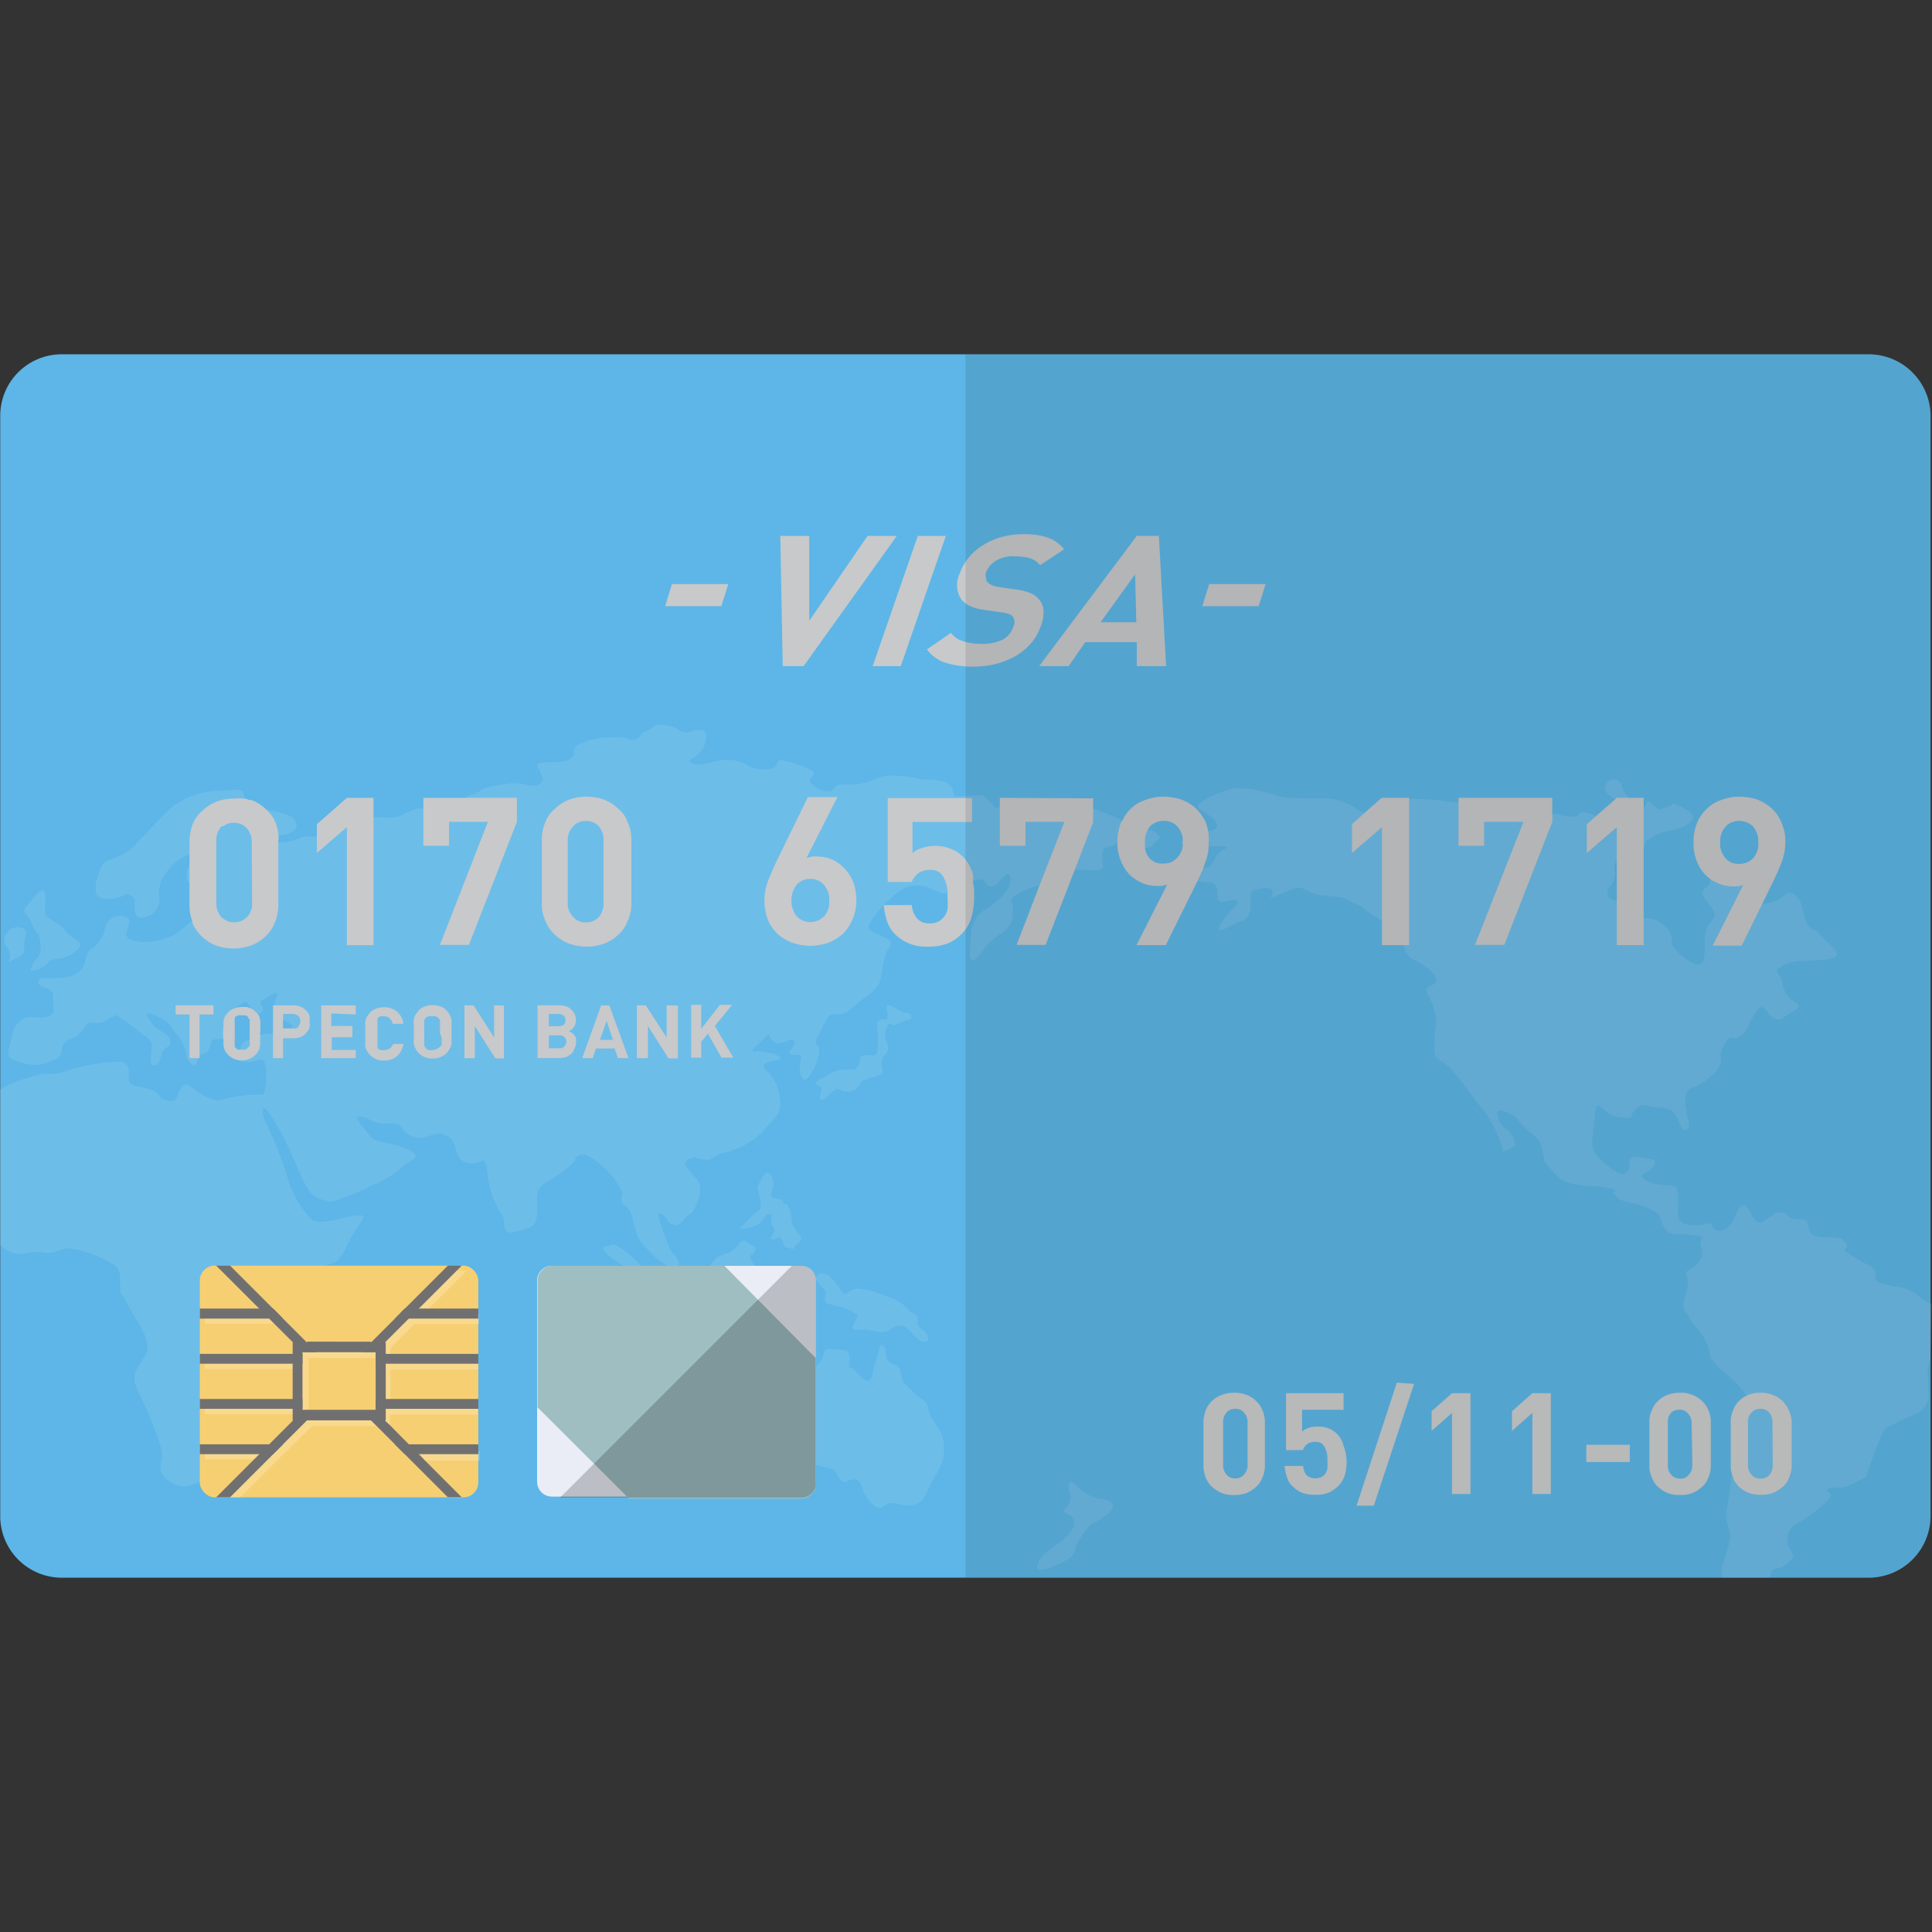 <svg xmlns="http://www.w3.org/2000/svg" xmlns:xlink="http://www.w3.org/1999/xlink" viewBox="0 0 160 160"><rect x="0" y="0" width="160" height="160" fill="#333333" stroke="none"/><defs><style>.a{fill:#e0e0e0;}.b{clip-path:url(#a);}.c{fill:#5db6e7;}.d,.n{opacity:0.1;}.e,.i{fill:#fff;}.f{fill:#c8c9ca;}.g{fill:#cccdcd;}.h{fill:#f6cf72;}.i,.m{opacity:0.2;}.j{fill:#717070;}.k{fill:#ebedf6;}.l{fill:#9fbec2;}.m,.n{fill:#040000;}</style><clipPath id="a"><rect class="a" width="160" height="160" transform="translate(149 338)"/></clipPath></defs><g class="b" transform="translate(-149 -338)"><g transform="translate(149.02 367.342)"><path class="c" d="M159.861,5.086V96.25a5.125,5.125,0,0,1-5.106,5.066H5.006A5.106,5.106,0,0,1,0,96.35V5.086A5.086,5.086,0,0,1,5.086,0h149.67a5.125,5.125,0,0,1,5.106,5.086Z"/><g class="d"><path class="e" d="M96.072,40.03a2.9,2.9,0,0,0-.656.616c0,.139-.358.219-.616.238h0a2.463,2.463,0,0,1-1.192-.119c-.477-.159-.656-.477-.934-.377a.238.238,0,0,0-.139,0,1.689,1.689,0,0,1-.7.4c-.6.139-.556.338-.576.755s.119.7,0,.993-1.152.179-1.768.139a.954.954,0,0,0-.477,0h0a3.258,3.258,0,0,0-1.112.815c-.6.6-.4.616-1.192.5a1.391,1.391,0,0,0-.636,0,5.562,5.562,0,0,0-1.887.735c-.775.437-.258.616-.338,1.49a1.987,1.987,0,0,1-.735,1.609,5.026,5.026,0,0,0-1.589,1.371.954.954,0,0,0-.179.219c-.6.735-.7.795-.934.755s0-1.788,0-2.344a2.344,2.344,0,0,1,.993-1.728h0A7.291,7.291,0,0,0,83.159,44.7c.556-.775.616-1.232.4-1.609s-.795.7-1.252.914-.536-.119-.894-.437h0a.775.775,0,0,0-.7,0h0c-.358.119-.735.358-.934.4a2.94,2.94,0,0,0-1.212.517h0c-.556.358-.775,0-1.43-.179a2.543,2.543,0,0,0-2.245-.1,4.986,4.986,0,0,0-1.371,1.112h-.1c-.815.854-1.569,1.867-1.51,2.165s.715.437,1.49.894.159.457-.119,1.45a14.342,14.342,0,0,0-.377,1.987c-.219.854-1.51,1.569-1.828,1.867s-1.073,1.093-1.848.973-.795.556-1.391,1.589-.139.735,0,1.311a3.973,3.973,0,0,1-.954,2.364c-.437.457-.834-.377-.616-1.291s-.278-.477-.775-.636.358-.556.258-1.033-.656,0-.874,0-.477.318-.914-.139-.3-.536-.278-.576l-1.152,1.112c-.656.616.119.258.854.437s.437,0,1.073.318-.477.358-.914.517-.417.417,0,.775a3.467,3.467,0,0,1,1.013,2.285c.219,1.351-.616,1.669-1.41,2.682a6.576,6.576,0,0,1-3.3,1.768c-1.013.278-.755.675-1.609.536s-.517-.338-1.232,0,0,.834.7,1.649-.179,2.682-.656,2.92-.6.954-1.232.854-.477-.6-1.073-.914,0,.834.4,2.126.894,1.212,1.073,1.987v.119c0,.5-.457.417-1.093,0l-.2-.119a7.212,7.212,0,0,1-1.132-.973c-1.013-1.112-.954-.954-1.271-2.146s-.318-1.311-.755-1.629-.318-.536-.238-1.073a6.576,6.576,0,0,0-3.059-3.2c-.934,0-.656.238-1.112.775a12.575,12.575,0,0,1-2.205,1.55c-.755.517-.7.874-.7,2.3s-.417,1.371-1.788,1.768-.715-1.112-1.152-1.45a7.311,7.311,0,0,1-1.172-3.556c-.258-1.689-.457-.358-1.689-.715s-.7-1.669-1.51-2.126-1.112-.258-1.887,0a1.768,1.768,0,0,1-1.987-.735c-.477-.656-1.112-.238-1.987-.437s-.6-.4-1.391-.517,0,.675.636,1.49,1.172.417,3.02,1.132.2,1.013-.536,1.768a8.264,8.264,0,0,1-2.4,1.371,15.893,15.893,0,0,1-2.463,1.053c-1.053.437-1.291.119-1.987-.159s-1.192-1.649-1.987-3.4a19.866,19.866,0,0,0-1.987-3.675c-.616-.755-.477.179-.3.715a26.163,26.163,0,0,1,1.152,2.622,18.157,18.157,0,0,1,.675,1.867A8.522,8.522,0,0,0,25.826,71.7c.834.477,2.841-.377,3.834-.4s0,.517-.973,2.563c-.7,1.55-1.053,1.331-1.748,1.589a3.973,3.973,0,0,0-.814.5,4.947,4.947,0,0,0-1.649,3.675,6.079,6.079,0,0,0,0,1.351.258.258,0,0,0,0,.119,4.668,4.668,0,0,0,.1.735,2.841,2.841,0,0,1,0,1.669h0a.954.954,0,0,1-.139.517,2.245,2.245,0,0,1-.4.7c-.5.675-1.212,1.232-1.609,1.708a2.106,2.106,0,0,0-.2.338.258.258,0,0,0,0,.139.428.428,0,0,1-.1.338q-.012.238,0,.477a13.151,13.151,0,0,1-.636,1.987,3.278,3.278,0,0,1-.179.437,2.463,2.463,0,0,1-.318.477,1.807,1.807,0,0,1-.338.338,3.973,3.973,0,0,1-1.132.477,2.3,2.3,0,0,0-.814.477,5.4,5.4,0,0,1-2.205,1.47l-.4.159a2.126,2.126,0,0,1-2.8-1.013c-.139-.755.238-.834,0-1.987A30.177,30.177,0,0,0,11.324,85.7c-.477-1.192-.159-1.43.616-2.7s-.536-2.682-1.291-4.152-.715-.775-.715-1.808,0-1.41-.914-1.848A9.7,9.7,0,0,0,6.3,74.14c-1.41-.358-1.371.437-2.741.238s-1.311.219-2.185.119A3.218,3.218,0,0,1-.02,73.782V60.889a10.191,10.191,0,0,1,2.483-1.013c1.708-.6,1.43,0,2.94-.5a16.111,16.111,0,0,1,4.351-.795c1.053,0,.894.834.894,1.43s.258.477,1.569.815.616.775,1.589.954.675-.179,1.152-.973.775,0,1.987.616,1.192.258,2.8,0a16.689,16.689,0,0,1,1.987-.119c.278-.119.417-1.788.2-2.523s-.616-.179-1.45-.179-.755-.119-.715-.4a2.126,2.126,0,0,1,.139-.675s0-.1,0-.119a.8.8,0,0,1,.576-.616,2.538,2.538,0,0,0,.795-.318h0a3.834,3.834,0,0,1,1.053-.219A3.973,3.973,0,0,0,24,55.923a.616.616,0,0,0,.2-.159c.139-.258-.576-.5-1.033-.815a.993.993,0,0,1-.238-.159.973.973,0,0,1-.219-.934,2.425,2.425,0,0,1,.2-.656c.159-.636-.4-.179-1.073.2s.119.517-.159,1.053a.377.377,0,0,1-.6,0,.815.815,0,0,1-.358-.377,1.172,1.172,0,0,1-.159-.219c-.119-.278-.278-.278-.536-.1a7.312,7.312,0,0,0-.775.517c-.536.4-.358.675-.3,1.152a1.748,1.748,0,0,1,0,.457,1.47,1.47,0,0,1,0,.278.636.636,0,0,1-.735.536c-.3,0-.576,0-.715.2s-.1.934-.675,1.033-.338.437-.6.834-.815-.318-.894-1.093-1.053-1.649-1.152-1.987-1.172-.894-1.748-1.073-.179.4.258.954,1.331.675,1.391,1.252-.179.4-.536.795-.159,1.033-.675,1.252-.437-.656-.318-1.43-.636-.914-1.152-1.41-1.391-.993-1.669-1.232-.993.616-1.808.6-.477-.179-.795.179-.675.973-1.192,1.073a1.132,1.132,0,0,0-.874,1.093c-.119.636-.576.675-1.371,1.013a3.794,3.794,0,0,1-2.523-.318C.5,58.207.616,57.71.815,57.194a4,4,0,0,1,.159-.675,1.768,1.768,0,0,1,1.013-1.53,1.748,1.748,0,0,1,.636-.119h0a4.53,4.53,0,0,0,1.271,0c.735-.219.5-.576.477-1.609a.2.2,0,0,0,0-.139c0-.815-1.073-.5-1.212-1.093s.854-.219,2.563-.477l.238-.119A1.43,1.43,0,0,0,6.993,50.4c.139-.417.2-.894.457-1.112a2.424,2.424,0,0,0,1.192-1.609c.238-1.013,1.013-1.391,1.728-1.093a.536.536,0,0,1,.3.238c.159.318-.258.795-.219,1.252s.755.477,1.212.6a6.079,6.079,0,0,0,2.96-.715c.5-.4.854-.755,1.291-1.093l.318-.238c.6-.4.139-.675.278-.854a1.588,1.588,0,0,0,.4-1.371c-.2-.6-.834-.258-1.232-.556a1.709,1.709,0,0,1-.139-.2,1.331,1.331,0,0,1,.139-1.291l.219-.636V41.46h-.318l-.7.338a4.331,4.331,0,0,0-1.391,1.55,1.808,1.808,0,0,0-.3.775h0a4.907,4.907,0,0,0,0,1.192,1.629,1.629,0,0,1-1.53,1.351c-.5-.1-.4-.3-.5-.6a1.82,1.82,0,0,1,0-.735c0-.219-.358-.735-.755-.6a3.1,3.1,0,0,1-1.987.318c-.795-.2-.556-1.311-.179-2.3s.616-.656,1.867-1.311.934-.874,1.987-1.748A26.7,26.7,0,0,1,14.3,37.427a6.675,6.675,0,0,1,4.132-1.271c1.987-.219,1.55,0,1.788.5a.477.477,0,0,0,.219.278.238.238,0,0,0,.119.119,3.715,3.715,0,0,0,1.629.7,4.763,4.763,0,0,1,1.093.238C24.515,38.3,24.4,38.7,24.534,39s-.536.775-1.192.815h-.3a2.443,2.443,0,0,1-.993-.3c-.358-.139-.119.338.119.616a1.112,1.112,0,0,0,.914.278h.437c.715,0,1.748-.576,1.987-.5a1.808,1.808,0,0,0,.656,0l1.689-.477c.795-.238.795-.735,1.093-.954s.775-.238,1.987-.139h.675c1.589.119,1.43-.159,2.463-.556a1.768,1.768,0,0,1,.993-.159,6.258,6.258,0,0,0,1.152.219,3.437,3.437,0,0,0,2.3-.993h0c.318-.477.5-.258,1.093-.616s.457-.338,2.146-.636,2.165.417,2.9,0-.358-1.41-.139-1.669,1.848,0,2.563-.358.278-.775.616-1.152a6.079,6.079,0,0,1,2.98-.7c1.351-.139,1.291.338,1.887.179s.4-.576.874-.675.477-.338.775-.477a2.7,2.7,0,0,1,1.987.358c.775.477.934,0,1.728,0s.457.795.457,1.112a2.106,2.106,0,0,1-1.093,1.252c-.477.238,0,.536.675.5s1.152-.318,1.987-.377a3.238,3.238,0,0,1,1.987.477,2.96,2.96,0,0,0,1.987.238c.536-.139.358-.6.656-.7a8.344,8.344,0,0,1,2.483.795c.755.3-.119.656,0,.993a1.987,1.987,0,0,0,1.55.815c.536,0,.338-.656,1.232-.6a4.967,4.967,0,0,0,2.185-.258,4.132,4.132,0,0,1,2.384-.437,9.535,9.535,0,0,1,1.987.318,4.45,4.45,0,0,1,1.708.159c.993.278.675.993.934,1.152s.7,0,1.728,0a2.265,2.265,0,0,1,.536,0c.3,0,.219.258.656.536s.2.517.6.437h.258a9.774,9.774,0,0,1,1.47-.278,1.391,1.391,0,0,1,1.371.377,1.371,1.371,0,0,0,1.43,0c.5-.258.139-.517.219-.517s1.013.2,2.324.377a6.537,6.537,0,0,1,.934.179c.6.179.973.377,1.808.7a2.364,2.364,0,0,1,.636.318c.517.318.477.675.874.993s.556,0,1.053-.139h0C95.456,39.215,95.694,39.593,96.072,40.03Z"/><path class="e" d="M73.683,53.916c.338.119.973.636,1.351.616s.6.477.278.536a9.02,9.02,0,0,0-1.331.536s-.3-.4-.477,0a1.629,1.629,0,0,0-.238.894c0,.219.417.894.219,1.212s-.5.517-.5.934.258.834-.1,1.013A10.07,10.07,0,0,1,71.875,60c-.318.1-.536.119-.675.4a1.033,1.033,0,0,1-1.073.656c-.636,0-.636-.517-1.212,0s-.616.755-.914.636,0-.3,0-.795-1.053-.358,0-.914,1.033-.636,1.708-.735,1.073.219,1.351-.358,0-.815.576-.854.914.238,1.013-.4a7.012,7.012,0,0,0,0-1.589c0-.4-.179-.795.278-.934s.517.119.556-.238S73.206,53.737,73.683,53.916Z"/><path class="e" d="M63.432,67.743c.477,0,.715.934.556,1.291s-.3.775.139.854.735.119.735.437.179-.338.5.477,0,.934.417,1.55.834.914.3,1.232-.119.636-.675.457-.338,0-.616-.616-.457-.1-.715-.119-.338,0-.119-.4.3-.318,0-.735.139-.894-.2-.973-.437.5-1.013.854-1.45.457-1.43.318.358-.3.894-.954.854-.258.755-1.271-.457-.755-.119-1.47a4.271,4.271,0,0,1,.6-.934Z"/><path class="e" d="M61.8,73.5c.377.4.894.278.735.675s-.616.417-.358.814.477.934.814.894.3-.318,1.132-.318,1.311-.179,1.371.159-.358.358-.894.834-1.073.973-.636,1.291.616.854.457,1.053-.3.417,0,.675,1.987.179,1.669.795a3.119,3.119,0,0,1-2.444.954c-1.053,0-.219-.278-2.324-.477s-2.483.338-3.973-.377-2.444-.1-3.258-1.41a19.608,19.608,0,0,0-1.51-1.987c-1.033-1.351-.536-1.351-1.41-1.887s-1.609-1.311-1.013-1.311.3-.675,2.106.814a29.522,29.522,0,0,0,2.662,2.324c1.331.894,1.748.993,2.245.894s1.192,0,.735-.576-.715-1.331-.338-1.47.358.517.993-.179.656-.854,1.212-1.093.258,0,.795-.318S61.366,73.087,61.8,73.5Z"/><path class="e" d="M68.815,76.484a8.959,8.959,0,0,1,.934,1.212c.219.377.6-.338,1.331-.318a7.946,7.946,0,0,1,2.3.636,3.715,3.715,0,0,1,1.728.993c.477.675.834.278.854.954s.139.576.576.973.5,1.093-.258.775-.993-1.351-1.808-1.252-.5.338-1.132.477-.914-.119-1.669-.159-1.331.2-.973-.5.616-.7-.636-1.212-1.748-.258-1.748-.795.219-.576-.278-1.053-.636-.775-.318-1.013S68.637,76.265,68.815,76.484Z"/><path class="e" d="M70.286,83.834c.854.437,1.172,1.291,1.589,1.152s.258-.417.556-1.331.338-1.867.715-1.49,0,1.132.636,1.371.735.417.874,1.132.258.5.894,1.232,1.212.616,1.311,1.45,1.172,1.708,1.232,2.583a3.576,3.576,0,0,1-.437,2.563,20.124,20.124,0,0,0-1.093,2.126,1.55,1.55,0,0,1-1.47.7c-.675,0-1.053-.278-1.47-.179s-.675.6-1.172.258a3.516,3.516,0,0,1-.914-1.112c-.159-.278-.219-1.212-.934-1.112s-.616.457-1.053,0-.119-.854-1.41-1.053a5.582,5.582,0,0,0-2.126-.179,4.251,4.251,0,0,0-1.689.775c-.6.457-1.51.219-1.987.457s-1.271.735-1.828.437-.358-.457-.338-1.172,0-.238-.377-1.47-.2-1.033-.536-1.629-.6-.3-.119-1.152.3-1.013.556-1.291.477,0,1.351-.517,1.112-.318,1.987-.636.973-1.47,1.45-1.828.616-.636.973-.636a4.47,4.47,0,0,1,1.41.457c.636.258.5.278,1.033-.318s0-1.132.973-1.033,1.331,0,1.45.5a2.682,2.682,0,0,1-.04.954Z"/><path class="e" d="M87.986,95.873c.517-.656.775-.735.6-1.51s-.139-1.371.536-.675a3.357,3.357,0,0,0,1.987,1.093c.517,0,1.728.4.477,1.351s-1.013.278-1.987,1.669-.238,1.43-1.43,2.126-2.523.993-2.265.377.119-.616,1.212-1.43,1.828-1.41,1.828-2.106S87.986,95.873,87.986,95.873Z"/><path class="e" d="M27.077,88.979a2.662,2.662,0,0,1-.5-1.987c0-1.073-.417-1.589,0-2.205s1.47-1.629,1.887-2.344.5-2.245.755-.854,1.073,2.185-.139,3.973A31.28,31.28,0,0,0,27.077,88.979Z"/><path class="e" d="M2.543,51.036c-.1-.2.358-.874.358-.874s.576-.3.417-1.43-.258-.457-.675-1.53-1.013-.854-.4-1.569,1.331-1.788,1.47-.914-.2,1.41.159,1.828,1.073.5,1.49,1.172,1.987.914.815,1.788-1.788.3-2.245.914A1.987,1.987,0,0,1,2.543,51.036Z"/><path class="e" d="M.914,50.221c.815-.457,1.112-.358,1.073-1.172s.517-1.53-.358-1.589A1.073,1.073,0,0,0,.4,48.274a.715.715,0,0,0,.159.815,1.291,1.291,0,0,1,.2,1.132C.656,50.479.914,50.221.914,50.221Z"/><path class="e" d="M159.841,83.179a3.417,3.417,0,0,0-.179,1.669c0,1.53.139,1.391-.159,2.146s-1.43.874-2.344,1.43-.973.1-1.589,1.629-.238.715-.755,1.987.2.656-1.271,1.43-1.987.1-2.205.556.874,0-.2,1.073a11.285,11.285,0,0,1-2.185,1.629,1.569,1.569,0,0,0-.934,1.728c.159.874.934.814,0,1.649s-1.212,0-1.45,1.192H142.6v.02c0-1.212-.159-.3.457-2.384s-.4-1.391,0-3.675.417-4.748.934-6.437,1.629-1.212.5-2.741-1.311-1.271-2.285-2.3-.358-.815-.914-1.987-.934-1.132-1.391-1.987-.715-.616-.258-2.146-.556-1.47.457-1.987a1.53,1.53,0,0,0,.715-1.987c-.139-.4.775-.556-.656-.755s-1.828.258-2.344-.616-.1-1.013-1.172-1.53-2.245-.517-2.662-.914l-.4-.417s.755-.3-.973-.5-3,0-3.973-1.232-.656-.517-.874-1.629-.457-1.132-1.271-1.848-.814-1.112-1.589-1.43-.914-.2-.914,0a1.569,1.569,0,0,0,.675,1.331,1.589,1.589,0,0,1,.755,1.311c0,.258-.973.576-.973.576a3.139,3.139,0,0,0-.3-1.033,8.682,8.682,0,0,0-1.013-1.987,4.868,4.868,0,0,0-.775-.973,28.444,28.444,0,0,0-1.987-2.6c-1.232-1.49-1.589-.556-1.589-2.245s.3-1.689,0-2.861-1.013-1.728-.417-1.987.973-.517-.139-1.49-1.53-.457-1.987-1.788.457-1.212-1.212-1.828a13.37,13.37,0,0,1-2.344-1.55l-1.232-.556s.159-.159-1.669-.3-1.649-1.033-3.02-.457-1.55.636-1.569.656.715-.914-.576-.815-1.013.4-1.073,1.013.159,1.331-.755,1.689-2.245,1.331-1.728.3,1.768-1.728,1.311-1.987-1.43.556-1.53-.258.1-1.212-.973-1.271-1.987-.5-1.112-.854,1.589-.219,1.828-1.073,2.146-1.073,0-1.033-3.02,0-2.761-.358.159-1.172,1.629-.954,1.49-.417,1.132-.834c-.795-.894-1.987-.954-1.073-1.53a8.562,8.562,0,0,1,2.6-1.112,8.642,8.642,0,0,1,3.576.616c1.569.4,4.132,0,5.3.4s1.728,1.073,2.086,1.033,1.371-1.132,2.4-1.132a18.157,18.157,0,0,1,3.715.079c2.086.258,4.132.358,4.192.874s0,.755.814.755,1.43-.457,1.987.258,1.172,1.232,1.073.675-.616-1.033-.219-1.232a4.271,4.271,0,0,1,1.887-.2,5.542,5.542,0,0,0,1.589.2c.3,0,.1-.556,1.112-.258s1.172,1.073,1.391,1.132.656-.795.715-1.351.5-.536-.417-1.252,0-1.589.576-1.291.238.715.914,1.391.755,1.212,1.212,1.013.219-1.073.815-.4.775.318,1.331.2,0-.457.775-.1,1.768.755.954,1.43-1.987.556-2.9,1.073-.616.358-.874.954-.139.675-1.172.934-1.311,0-1.271.914a1.51,1.51,0,0,1-.4,1.43.656.656,0,0,0,.238,1.073c.417.2.874-.159.874.457s.775,1.073,1.788,1.073a2.265,2.265,0,0,1,1.987,1.013c.616.775-.258.815.775,1.788s1.987,1.43,2.146.556,0-1.073.139-2.086,1.132-1.132.616-1.987-1.271-1.331-.556-1.828-.159-.993,1.073-1.232,1.987-.457,2.543.457,0,1.53.457,1.987,2.106-.2,2.4-.556,1.172-.318,1.47,1.013.517,1.689.973,1.828.457.457,1.033.973,1.629,1.331,0,1.49-2.96,0-3.576.5-.675.159-.258.914,0,.258.4,1.232,1.848.973.715,1.629-.914.815-1.569.616-.815-1.669-1.589-.477-.656,1.649-1.331,1.987-.7-.358-1.311.775.358,1.212-1.033,2.483-1.987.675-2.126,1.748.556,2.344.2,2.6-.318.2-.715-.517-.2-1.112-1.629-1.232-1.331-.457-1.987.159.2.815-1.391.616-1.768-2.086-1.987.1-.358,2.444.159,3.059,1.987,1.987,2.5,1.43-.159-1.47,1.013-1.232,1.47,0,1.271.616-1.788.775-.517,1.371,2.364,0,2.463.874a16.506,16.506,0,0,1,0,1.788c0,.556.3.973,1.47.973s1.132-.457,1.43.159,1.271.3,1.689-.576.715-1.828,1.311-.814.715,1.232,1.331.814l.616-.4a.863.863,0,0,1,1.232,0c.576.616,1.47,0,1.669.656s0,.814.775,1.073,1.987-.159,2.4.556-.874.258.6,1.132,1.987.954,1.848,1.53.3.656,1.629.954a3.516,3.516,0,0,1,2.185.973,2.781,2.781,0,0,0,.854.457Z"/></g><path class="f" d="M23.044,39.871h0a3.377,3.377,0,0,0-.258-1.112,2.563,2.563,0,0,0-.616-.914.934.934,0,0,0-.2-.2,3.556,3.556,0,0,0-1.172-.735h-.219a.934.934,0,0,0-.377-.119,5.662,5.662,0,0,0-.815,0,4.331,4.331,0,0,0-1.43.238,3.556,3.556,0,0,0-1.172.735,2.98,2.98,0,0,0-.834,1.112,4.231,4.231,0,0,0-.278,1.55v5.145a3.635,3.635,0,0,0,.238,1.391.377.377,0,0,0,0,.139A3.556,3.556,0,0,0,17.9,48.969a4.351,4.351,0,0,0,2.841,0,3.516,3.516,0,0,0,1.172-.715,3.2,3.2,0,0,0,.815-1.152,3.973,3.973,0,0,0,.3-1.53v-5.3a1.351,1.351,0,0,0,.02-.4Zm-2.185,5.523a1.629,1.629,0,0,1-.4,1.192,1.511,1.511,0,0,1-2.165,0,1.728,1.728,0,0,1-.4-1.192V40.308a1.689,1.689,0,0,1,.358-1.132l.119-.1H18.5a1.271,1.271,0,0,1,.854-.278,1.41,1.41,0,0,1,1.073.457,1.689,1.689,0,0,1,.4,1.212Z"/><path class="f" d="M28.706,36.732l-2.483,2.185V41.3l2.483-2.146V48.93h2.205v-12.2Z"/><path class="f" d="M35.043,36.732v3.973h2.126V38.719h3.218L36.414,48.91h2.4l3.973-10.191V36.732Z"/><path class="f" d="M51.949,38.719a2.543,2.543,0,0,0-.795-1.112,3.556,3.556,0,0,0-1.172-.735,4.351,4.351,0,0,0-2.841,0,3.556,3.556,0,0,0-1.172.735,2.761,2.761,0,0,0-.815,1.112,3.536,3.536,0,0,0-.3,1.55v5.145a3.338,3.338,0,0,0,.3,1.53A3.2,3.2,0,0,0,45.97,48.1a3.516,3.516,0,0,0,1.172.715,4.351,4.351,0,0,0,2.841,0,3.516,3.516,0,0,0,1.172-.715,2.92,2.92,0,0,0,.795-1.152,3.338,3.338,0,0,0,.318-1.53V40.268A3.536,3.536,0,0,0,51.949,38.719Zm-1.987,6.675a1.708,1.708,0,0,1-.377,1.192,1.351,1.351,0,0,1-1.073.457,1.291,1.291,0,0,1-1.073-.457A1.569,1.569,0,0,1,47,45.394V40.308A1.629,1.629,0,0,1,47.44,39.1a1.351,1.351,0,0,1,1.073-.457,1.41,1.41,0,0,1,1.073.457,1.768,1.768,0,0,1,.377,1.212Z"/><path class="f" d="M70.643,43.7a3.635,3.635,0,0,0-.755-1.152,3.338,3.338,0,0,0-1.013-.715,3.04,3.04,0,0,0-1.192-.238,1.848,1.848,0,0,0-.457,0l-.457.119,2.563-5.046H66.888l-2.583,5.284c-.258.556-.5,1.112-.715,1.649a4.37,4.37,0,0,0-.3,1.609,4.47,4.47,0,0,0,.278,1.609,3.635,3.635,0,0,0,.815,1.192,3.834,3.834,0,0,0,1.212.715,4.51,4.51,0,0,0,1.49.258,4.41,4.41,0,0,0,1.49-.258,3.973,3.973,0,0,0,1.232-.755,3.536,3.536,0,0,0,.775-1.192,3.754,3.754,0,0,0,.318-1.609A4.529,4.529,0,0,0,70.643,43.7ZM68.22,46.546a1.589,1.589,0,0,1-2.265,0,2.185,2.185,0,0,1,0-2.622,1.49,1.49,0,0,1,1.132-.477,1.391,1.391,0,0,1,1.132.5,1.788,1.788,0,0,1,.437,1.291,1.808,1.808,0,0,1-.437,1.331Z"/><path class="f" d="M80.556,43.7h0a3.4,3.4,0,0,0,0-.6,3.119,3.119,0,0,0-.894-1.55,2.6,2.6,0,0,0-.954-.6,3.318,3.318,0,0,0-1.331-.238,3.258,3.258,0,0,0-1.112.2,1.689,1.689,0,0,0-.715.417v-2.6h4.927V36.752H73.5V43.7H75.49a1.629,1.629,0,0,1,.457-.656,1.47,1.47,0,0,1,1.033-.338,1.152,1.152,0,0,1,1.132.576,2.9,2.9,0,0,1,.338,1.45V44.9a8.165,8.165,0,0,1,0,1.053,1.47,1.47,0,0,1-.417.775,1.41,1.41,0,0,1-1.053.4,1.351,1.351,0,0,1-1.053-.4,1.987,1.987,0,0,1-.437-1.112H73.166a6.735,6.735,0,0,0,.238,1.232,2.92,2.92,0,0,0,.755,1.232,3.635,3.635,0,0,0,2.722.973,4.351,4.351,0,0,0,1.629-.278,3.655,3.655,0,0,0,1.073-.735,3.179,3.179,0,0,0,.854-1.43,6.655,6.655,0,0,0,.219-1.788A4.907,4.907,0,0,0,80.556,43.7Z"/><path class="f" d="M82.781,36.732v3.973h2.126V38.719h3.218L86,44.162,84.172,48.91h2.4l2.364-6.079h0l1.569-4.073V36.772Z"/><path class="f" d="M100.025,39.454a3.159,3.159,0,0,0-.179-.656,3.636,3.636,0,0,0-.815-1.172,3.675,3.675,0,0,0-1.232-.755,4.947,4.947,0,0,0-1.47-.238,4.092,4.092,0,0,0-1.51.278,3.159,3.159,0,0,0-1.212.735,3.019,3.019,0,0,0-.636.914,1.331,1.331,0,0,0-.179.278,4.609,4.609,0,0,0-.278,1.589h0a3.834,3.834,0,0,0,.278,1.49,3.536,3.536,0,0,0,.715,1.152,3.258,3.258,0,0,0,1.033.7,3.139,3.139,0,0,0,1.192.258h.457l.457-.119L94.1,48.93h2.424L99.111,43.7h0l.477-1.033.179-.517a3.814,3.814,0,0,0,.3-1.311,1.709,1.709,0,0,0,0-.318A3.794,3.794,0,0,0,100.025,39.454Zm-2.583,2.265a1.43,1.43,0,0,1-1.112.457,1.45,1.45,0,0,1-1.172-.457,1.788,1.788,0,0,1-.358-.834h0v-.457a1.848,1.848,0,0,1,.238-1.033,1.49,1.49,0,0,1,.179-.3,1.589,1.589,0,0,1,1.152-.457,1.49,1.49,0,0,1,1.112.457,1.808,1.808,0,0,1,.457,1.212v.278a1.609,1.609,0,0,1-.5,1.132Z"/><path class="f" d="M114.408,36.732,113,37.964h0l-1.053.954V41.3l2.483-2.146V48.93h2.245v-12.2Z"/><path class="f" d="M120.765,36.732v3.973h2.126V38.719h3.218v.1L122.136,48.91h2.424l3.973-10.191V36.732Z"/><path class="f" d="M133.876,36.732l-.238.219-1.569,1.371-.675.6V41.3l2.483-2.146V48.93H136.1v-12.2Z"/><path class="f" d="M147.524,38.8a3.318,3.318,0,0,0-.795-1.172,3.973,3.973,0,0,0-1.212-.755,5.125,5.125,0,0,0-1.51-.238,4.212,4.212,0,0,0-1.49.278,3.079,3.079,0,0,0-1.192.735,3.357,3.357,0,0,0-.815,1.192,4.172,4.172,0,0,0-.278,1.589,3.973,3.973,0,0,0,.258,1.53,3.278,3.278,0,0,0,.735,1.152,2.563,2.563,0,0,0,.358.318,2.8,2.8,0,0,0,.675.377,3.059,3.059,0,0,0,1.192.258h.437a3.08,3.08,0,0,0,.457-.119l-2.523,5.026h2.4l1.728-3.516.854-1.748c.278-.556.517-1.112.715-1.629a4.649,4.649,0,0,0,.318-1.629,3.814,3.814,0,0,0-.318-1.649Zm-4.629.3a1.49,1.49,0,0,1,1.112-.457,1.629,1.629,0,0,1,1.152.457,1.987,1.987,0,0,1,.437,1.331,1.768,1.768,0,0,1-.437,1.311,1.55,1.55,0,0,1-1.152.457,1.371,1.371,0,0,1-1.132-.477,1.748,1.748,0,0,1-.437-1.291A1.808,1.808,0,0,1,142.9,39.1Z"/><path class="g" d="M104.515,87.41a2.205,2.205,0,0,0-.556-.775,2.106,2.106,0,0,0-.814-.477A2.523,2.523,0,0,0,102.19,86a2.642,2.642,0,0,0-.973.159,2.265,2.265,0,0,0-.815.477,2.205,2.205,0,0,0-.556.775,2.861,2.861,0,0,0-.2,1.073v3.5a2.861,2.861,0,0,0,.2,1.073,1.987,1.987,0,0,0,.556.775,3.079,3.079,0,0,0,.815.5,3.119,3.119,0,0,0,.973.139,3,3,0,0,0,.954-.139,2.8,2.8,0,0,0,.815-.5,1.987,1.987,0,0,0,.556-.775,2.523,2.523,0,0,0,.219-1.073V88.463a2.523,2.523,0,0,0-.219-1.053ZM103.3,91.959a1.113,1.113,0,0,1-.3.815.834.834,0,0,1-.715.318.914.914,0,0,1-.735-.318,1.192,1.192,0,0,1-.278-.814V88.483a1.172,1.172,0,0,1,.278-.834.914.914,0,0,1,.735-.318.834.834,0,0,1,.715.318,1.093,1.093,0,0,1,.3.834Z"/><path class="g" d="M111.249,90.41a2.009,2.009,0,0,0-1.271-1.47,2.423,2.423,0,0,0-.894-.139,1.987,1.987,0,0,0-1.271.4V87.41h3.437V86.039h-4.768v4.708h1.391a1.132,1.132,0,0,1,.318-.457.973.973,0,0,1,.7-.219.775.775,0,0,1,.775.4,1.987,1.987,0,0,1,.238,1.112,3.973,3.973,0,0,1,0,.715,1.053,1.053,0,0,1-.258.517,1.113,1.113,0,0,1-1.47,0,1.371,1.371,0,0,1-.278-.755h-1.53a3.417,3.417,0,0,0,.179.874,1.649,1.649,0,0,0,.5.834,2.384,2.384,0,0,0,.735.5,2.92,2.92,0,0,0,1.152.179,2.682,2.682,0,0,0,1.093-.179,2.979,2.979,0,0,0,.735-.5,2.126,2.126,0,0,0,.6-.973,4.51,4.51,0,0,0,.139-1.212,4.609,4.609,0,0,0-.238-1.172Z"/><path class="g" d="M115.659,85.165l-3.337,10.191h1.43l3.337-10.092Z"/><path class="g" d="M120.228,86.039l-1.689,1.49v1.629l1.689-1.49v6.715h1.53V86.039Z"/><path class="g" d="M126.884,86.039l-1.689,1.49v1.629l1.689-1.49v6.715h1.53V86.039Z"/><path class="g" d="M131.353,90.31v1.43h3.6V90.31Z"/><path class="g" d="M141.445,87.41a2.284,2.284,0,0,0-1.371-1.252,2.523,2.523,0,0,0-.954-.159,2.643,2.643,0,0,0-.973.159,2.106,2.106,0,0,0-.815.477,1.987,1.987,0,0,0-.536.775,2.245,2.245,0,0,0-.219,1.073v3.5a2.245,2.245,0,0,0,.219,1.073,1.808,1.808,0,0,0,.536.775,2.8,2.8,0,0,0,.815.5,3.119,3.119,0,0,0,.973.139,3,3,0,0,0,.954-.139,2.563,2.563,0,0,0,.814-.5,1.847,1.847,0,0,0,.556-.775,2.522,2.522,0,0,0,.219-1.073V88.463A2.523,2.523,0,0,0,141.445,87.41Zm-1.311,4.569a1.112,1.112,0,0,1-.3.814.815.815,0,0,1-.715.318.934.934,0,0,1-.735-.318,1.093,1.093,0,0,1-.278-.814v-3.5a1.093,1.093,0,0,1,.278-.834.934.934,0,0,1,.675-.238.815.815,0,0,1,.715.318,1.093,1.093,0,0,1,.3.834Z"/><path class="g" d="M148.1,87.41a2.284,2.284,0,0,0-1.371-1.252,2.523,2.523,0,0,0-.954-.159,2.642,2.642,0,0,0-.973.159h0a2.543,2.543,0,0,0-.735.457,2.165,2.165,0,0,0-.536.775,2.245,2.245,0,0,0-.219,1.073v3.5a2.245,2.245,0,0,0,.219,1.073s0,0,0,.1a2.126,2.126,0,0,0,.5.675,2.8,2.8,0,0,0,.814.5,3.119,3.119,0,0,0,.973.139,3,3,0,0,0,.954-.139,2.563,2.563,0,0,0,.814-.5,1.848,1.848,0,0,0,.556-.775,2.523,2.523,0,0,0,.219-1.073v-3.5a2.523,2.523,0,0,0-.258-1.053Zm-1.311,4.569a1.291,1.291,0,0,1-.258.815.954.954,0,0,1-.755.318.934.934,0,0,1-.755-.338,1.093,1.093,0,0,1-.278-.815V88.483a1.093,1.093,0,0,1,.278-.834.934.934,0,0,1,.735-.318.954.954,0,0,1,.755.318,1.271,1.271,0,0,1,.258.834Z"/><path class="f" d="M14.522,53.916v.755h1.152v3.616h.834V54.671h1.152v-.755Z"/><path class="f" d="M21.535,55.625a3.02,3.02,0,0,0,0-.457,2.563,2.563,0,0,0-.119-.417h0a1.251,1.251,0,0,0-.219-.258l-.139-.119a.834.834,0,0,0-.358-.219.954.954,0,0,0-.338-.1h-.318a1.788,1.788,0,0,0-.675.119,1.172,1.172,0,0,0-.5.338c-.119.119-.179.238-.258.318a2.563,2.563,0,0,0-.119.417,3.019,3.019,0,0,0,0,.457,3.973,3.973,0,0,0,0,1.112.616.616,0,0,0,0,.2,1.132,1.132,0,0,0,0,.258,2.325,2.325,0,0,0,.119.4,1.987,1.987,0,0,0,.258.338,1.689,1.689,0,0,0,.5.338,1.172,1.172,0,0,0,.616.119h0a1.43,1.43,0,0,0,.656-.119,1.689,1.689,0,0,0,.5-.338,1.986,1.986,0,0,0,.258-.338,2.324,2.324,0,0,0,.119-.4,3.019,3.019,0,0,0,0-.457V56.7a1.49,1.49,0,0,0,0-.437A2.443,2.443,0,0,0,21.535,55.625Zm-.874,1.391a.536.536,0,0,1,0,.219.142.142,0,0,1-.119.139.536.536,0,0,1-.219.2.318.318,0,0,1-.2,0H20a.934.934,0,0,1-.338,0l-.238-.2a.5.5,0,0,1,0-.139.536.536,0,0,1,0-.219,1.132,1.132,0,0,1,0-.318V55.625a1.57,1.57,0,0,1,0-.338.616.616,0,0,1,0-.219v-.159a1.232,1.232,0,0,1,.238-.159.934.934,0,0,1,.338,0,.894.894,0,0,1,.318,0,.457.457,0,0,1,.219.159.192.192,0,0,0,.119.159.616.616,0,0,1,0,.219v1.649Z"/><path class="f" d="M25.607,54.75a1.311,1.311,0,0,0-.3-.437,1.093,1.093,0,0,0-.437-.278,1.49,1.49,0,0,0-.616-.119H22.588v4.37h.834V56.638h.834a1.49,1.49,0,0,0,.616-.1.993.993,0,0,0,.437-.318,1.232,1.232,0,0,0,.3-.417,1.589,1.589,0,0,0,0-.536,1.55,1.55,0,0,0,0-.517Zm-.914.954a.318.318,0,0,1-.238.119.457.457,0,0,1-.238,0h-.795V54.631h.795a.7.7,0,0,1,.477.179.636.636,0,0,1,.159.417.576.576,0,0,1-.159.4Z"/><path class="f" d="M29.441,54.671v-.755H26.581v4.37h2.861v-.675H27.455V56.558h1.708v-.934H27.415V54.592Z"/><path class="f" d="M32.381,57.373a.7.7,0,0,1-.6.238.5.5,0,0,1-.536-.159s0-.1,0-.159a1.649,1.649,0,0,1,0-.238v-.318a4.152,4.152,0,0,1,0-.517,3.974,3.974,0,0,1,0-.517c0-.139,0-.238,0-.338a1.311,1.311,0,0,1,0-.219,1.113,1.113,0,0,1,0-.159.5.5,0,0,1,.238-.159.735.735,0,0,1,.3,0,.556.556,0,0,1,.477.179.735.735,0,0,1,.238.437h.894a1.649,1.649,0,0,0-.556-1.033,1.669,1.669,0,0,0-1.053-.338,1.609,1.609,0,0,0-.656.119,1.371,1.371,0,0,0-.517.338l-.238.318a1.47,1.47,0,0,0-.139.417,3.019,3.019,0,0,0,0,.457v1.112a3.02,3.02,0,0,0,0,.457,1.351,1.351,0,0,0,.139.4,3.516,3.516,0,0,0,.238.338,2.106,2.106,0,0,0,.517.338,1.331,1.331,0,0,0,.656.119,1.669,1.669,0,0,0,1.053-.338,1.689,1.689,0,0,0,.556-1.033H32.54A1.808,1.808,0,0,1,32.381,57.373Z"/><path class="f" d="M37.368,55.088a1.51,1.51,0,0,0-.159-.417,2.186,2.186,0,0,0-.238-.318,1.053,1.053,0,0,0-.5-.338A1.709,1.709,0,0,0,35.8,53.9a1.609,1.609,0,0,0-.656.119,1.053,1.053,0,0,0-.5.338,2.185,2.185,0,0,0-.238.318,1.51,1.51,0,0,0-.159.417,3.02,3.02,0,0,0,0,.457v1.112a3.02,3.02,0,0,0,0,.457,1.39,1.39,0,0,0,.159.4,1.172,1.172,0,0,0,.238.338,1.47,1.47,0,0,0,.5.338,1.331,1.331,0,0,0,.656.119,1.411,1.411,0,0,0,.675-.119,1.47,1.47,0,0,0,.5-.338,1.172,1.172,0,0,0,.238-.338,1.391,1.391,0,0,0,.159-.4,3.021,3.021,0,0,0,0-.457V55.625a3.019,3.019,0,0,0,0-.536Zm-.815,1.53v.318a1.052,1.052,0,0,1,0,.219.2.2,0,0,1-.1.139.755.755,0,0,1-.238.2.815.815,0,0,1-.457.119.715.715,0,0,1-.3,0,.576.576,0,0,1-.238-.2l-.1-.139v-.219a1.331,1.331,0,0,1,0-.318,4.152,4.152,0,0,1,0-.517,3.974,3.974,0,0,1,0-.517,1.708,1.708,0,0,1,0-.338v-.219a.278.278,0,0,1,.1-.159.5.5,0,0,1,.238-.159.735.735,0,0,1,.3,0,.815.815,0,0,1,.318,0,.636.636,0,0,1,.238.159.437.437,0,0,1,.1.159,1.609,1.609,0,0,1,0,.219V55.7a3.974,3.974,0,0,1,0,.517A4.154,4.154,0,0,1,36.553,56.618Z"/><path class="f" d="M40.9,53.916v2.662L39.2,53.916h-.755v4.37h.854V55.625L41,58.306h.715v-4.37Z"/><path class="f" d="M47.678,56.618a1.232,1.232,0,0,0-.219-.338l-.139-.119a.286.286,0,0,1-.2-.119.993.993,0,0,0,.556-.914,1.828,1.828,0,0,0-.1-.5,1.788,1.788,0,0,0-.3-.377.8.8,0,0,0-.4-.238,1.669,1.669,0,0,0-.576-.1H44.5v4.37h1.808a2.482,2.482,0,0,0,.576-.1,1.709,1.709,0,0,0,.4-.258.775.775,0,0,0,.258-.4,1.053,1.053,0,0,0,.139-.517,2.442,2.442,0,0,0,0-.4Zm-2.245-1.987h.834a.556.556,0,0,1,.4.159.417.417,0,0,1,.139.358.5.5,0,0,1-.139.377.775.775,0,0,1-.4.119h-.834Zm1.291,2.7a.556.556,0,0,1-.417.139h-.874V56.4h.874a.656.656,0,0,1,.417.139.616.616,0,0,1,.159.4.656.656,0,0,1-.238.437Z"/><path class="f" d="M50.44,53.916h-.675l-1.569,4.37h.874l.258-.795h1.55l.278.795h.874Zm-.775,2.861.556-1.569.517,1.569Z"/><path class="f" d="M55.187,53.916v2.662l-1.728-2.662h-.735v4.37h.914V55.625l1.708,2.682h.775v-4.37Z"/><path class="f" d="M59.181,55.625l1.43-1.748H59.6l-1.55,1.987V53.876h-.834v4.371h.834V56.936l.556-.675,1.132,1.987h.973Z"/><rect class="h" width="23.064" height="19.19" rx="1.232" transform="translate(16.528 75.471)"/><path class="i" d="M35.063,79.464l3.576-3.576H37.487l-3.973,3.973-.477.477-1.49,1.51-.477.477H25.826l-2.463-2.463-.775-.814-3.139-3.119H18.3l3.079,3.1.477.437H16.946v.814h5.741l1.53,1.55.4.437v.954H16.946v.814h7.668v2.92H16.946v.815h7.668v.954h0l-1.47,1.51-.477.477H16.946v.814h4.907l-3.079,3.139h1.093l3.1-3.1,2.861-2.8H31.15l5.96,5.96h1.172l-3.1-3.1h4.529v-.814H34.249L32.262,88.82h0V87.807h7.271v-.815H32.322v-2.92h7.271v-.814H32.322V82.3h0l1.987-1.987h5.344v-.854Zm-3.576,8.443h-5.96V83.119h5.96Z"/><path class="j" d="M25.389,81.828l.477.477h0l.338.338h3.7l.815-.814Zm0,0,.477.477h0l.338.338h3.7l.815-.814Zm0,0,.477.477h0l.338.338h3.7l.815-.814Zm0,0,.477.477h0l.338.338h3.7l.815-.814Zm0,0,.477.477h0l.338.338h3.7l.815-.814Zm0,0,.477.477h0l.338.338h3.7l.815-.814Zm-1.172,0v6.456h7.708V81.828ZM31.09,87.41H25.031V82.642H31.09Zm-5.7-5.642.477.477h0l.338.338h3.7l.815-.814Zm4.986,6.119L29.9,87.41H26.223l-.477.477h0l-.318.338h5.324Zm-4.986-6.119.477.477h0l.338.338h3.7l.815-.814Zm0,0,.477.477h0l.338.338h3.7l.815-.814Zm0,0,.477.477h0l.338.338h3.7l.815-.814Zm0,0,.477.477h0l.338.338h3.7l.815-.814Z"/><path class="j" d="M22.607,79.027l.815.834H16.528v-.834Z"/><path class="j" d="M39.593,79.027v.834H32.679l.814-.834Z"/><rect class="j" width="8.503" height="0.815" transform="translate(16.528 82.781)"/><rect class="j" width="8.503" height="0.815" transform="translate(31.09 82.781)"/><rect class="j" width="8.503" height="0.815" transform="translate(16.528 86.516)"/><rect class="j" width="8.503" height="0.815" transform="translate(31.09 86.516)"/><path class="j" d="M23.422,90.271l-.815.815H16.528v-.815Z"/><path class="j" d="M39.593,90.271v.815h-6.1l-.814-.815Z"/><path class="j" d="M26.2,87.489l-7.172,7.172H17.879l7.172-7.172Z"/><path class="j" d="M38.222,75.471,31.05,82.642H29.9l7.172-7.172Z"/><path class="j" d="M26.2,82.642H25.051l-7.172-7.172h1.152Z"/><path class="j" d="M38.222,94.661H37.07L30.713,88.3l-.338-.338-.477-.477H31.05l.457.437.358.377.457.437,1.51,1.53.477.477.358.338.457.477Z"/><path class="k" d="M66.352,75.49H45.692A1.212,1.212,0,0,0,44.46,76.7V93.37A1.232,1.232,0,0,0,45.692,94.6H66.352a1.212,1.212,0,0,0,1.192-1.232V76.682A1.212,1.212,0,0,0,66.352,75.49Z"/><path class="l" d="M67.544,83.139v10.41a1.212,1.212,0,0,1-1.232,1.212H52.069L44.5,87.211V76.8a1.232,1.232,0,0,1,1.192-1.311H59.975Z"/><path class="m" d="M66.312,75.49h-.755l-19.19,19.19H66.233a1.212,1.212,0,0,0,1.311-1.311V76.663A1.232,1.232,0,0,0,66.312,75.49Z"/><path class="f" d="M55.068,20.859l.556-1.828h4.668l-.576,1.828Z"/><path class="f" d="M66.531,25.826H64.8l-.2-10.787h2.4v7.033l4.827-7.033h2.424Z"/><path class="f" d="M72.252,25.826l3.735-10.787h2.324L74.577,25.826Z"/><path class="f" d="M86.139,22.588a4.072,4.072,0,0,1-.814,1.391,5.364,5.364,0,0,1-1.271,1.033,6.953,6.953,0,0,1-1.629.636,8.066,8.066,0,0,1-1.828.219,7.668,7.668,0,0,1-2.3-.318,3.02,3.02,0,0,1-1.55-1.112l1.987-1.371a1.987,1.987,0,0,0,1.073.715,4.927,4.927,0,0,0,1.49.2A3.834,3.834,0,0,0,83,23.64a1.808,1.808,0,0,0,.874-1.013.874.874,0,0,0,0-.894.715.715,0,0,0-.318-.219,2.6,2.6,0,0,0-.616-.139l-1.371-.2a4.43,4.43,0,0,1-1.232-.318,1.987,1.987,0,0,1-.755-.576,2.146,2.146,0,0,1-.119-2.126,4.271,4.271,0,0,1,.735-1.311,4.569,4.569,0,0,1,1.192-1.033,5.344,5.344,0,0,1,1.53-.675,6.774,6.774,0,0,1,1.828-.238,6.059,6.059,0,0,1,1.987.278,2.96,2.96,0,0,1,1.371.973l-1.987,1.311a1.808,1.808,0,0,0-.993-.616,6.377,6.377,0,0,0-1.192-.119,2.722,2.722,0,0,0-1.53.4,1.987,1.987,0,0,0-.775.954.8.8,0,0,0,0,.417.556.556,0,0,0,.119.358,1.172,1.172,0,0,0,.358.258,1.987,1.987,0,0,0,.6.159l1.351.2a5.265,5.265,0,0,1,1.252.3,1.768,1.768,0,0,1,.735.556,1.45,1.45,0,0,1,.358.954,3.278,3.278,0,0,1-.258,1.311Z"/><path class="f" d="M94.125,25.826V23.839H89.853l-1.371,1.987H86.039l8.085-10.787h1.828l.6,10.787Zm-.139-7.609L91.125,22.19h2.96Z"/><path class="f" d="M99.548,20.859l.576-1.828h4.668l-.576,1.828Z"/><path class="n" d="M159.861,5.086V96.25a5.106,5.106,0,0,1-5.086,5.066H79.94V0h74.835a5.086,5.086,0,0,1,5.086,5.086Z"/></g></g></svg>